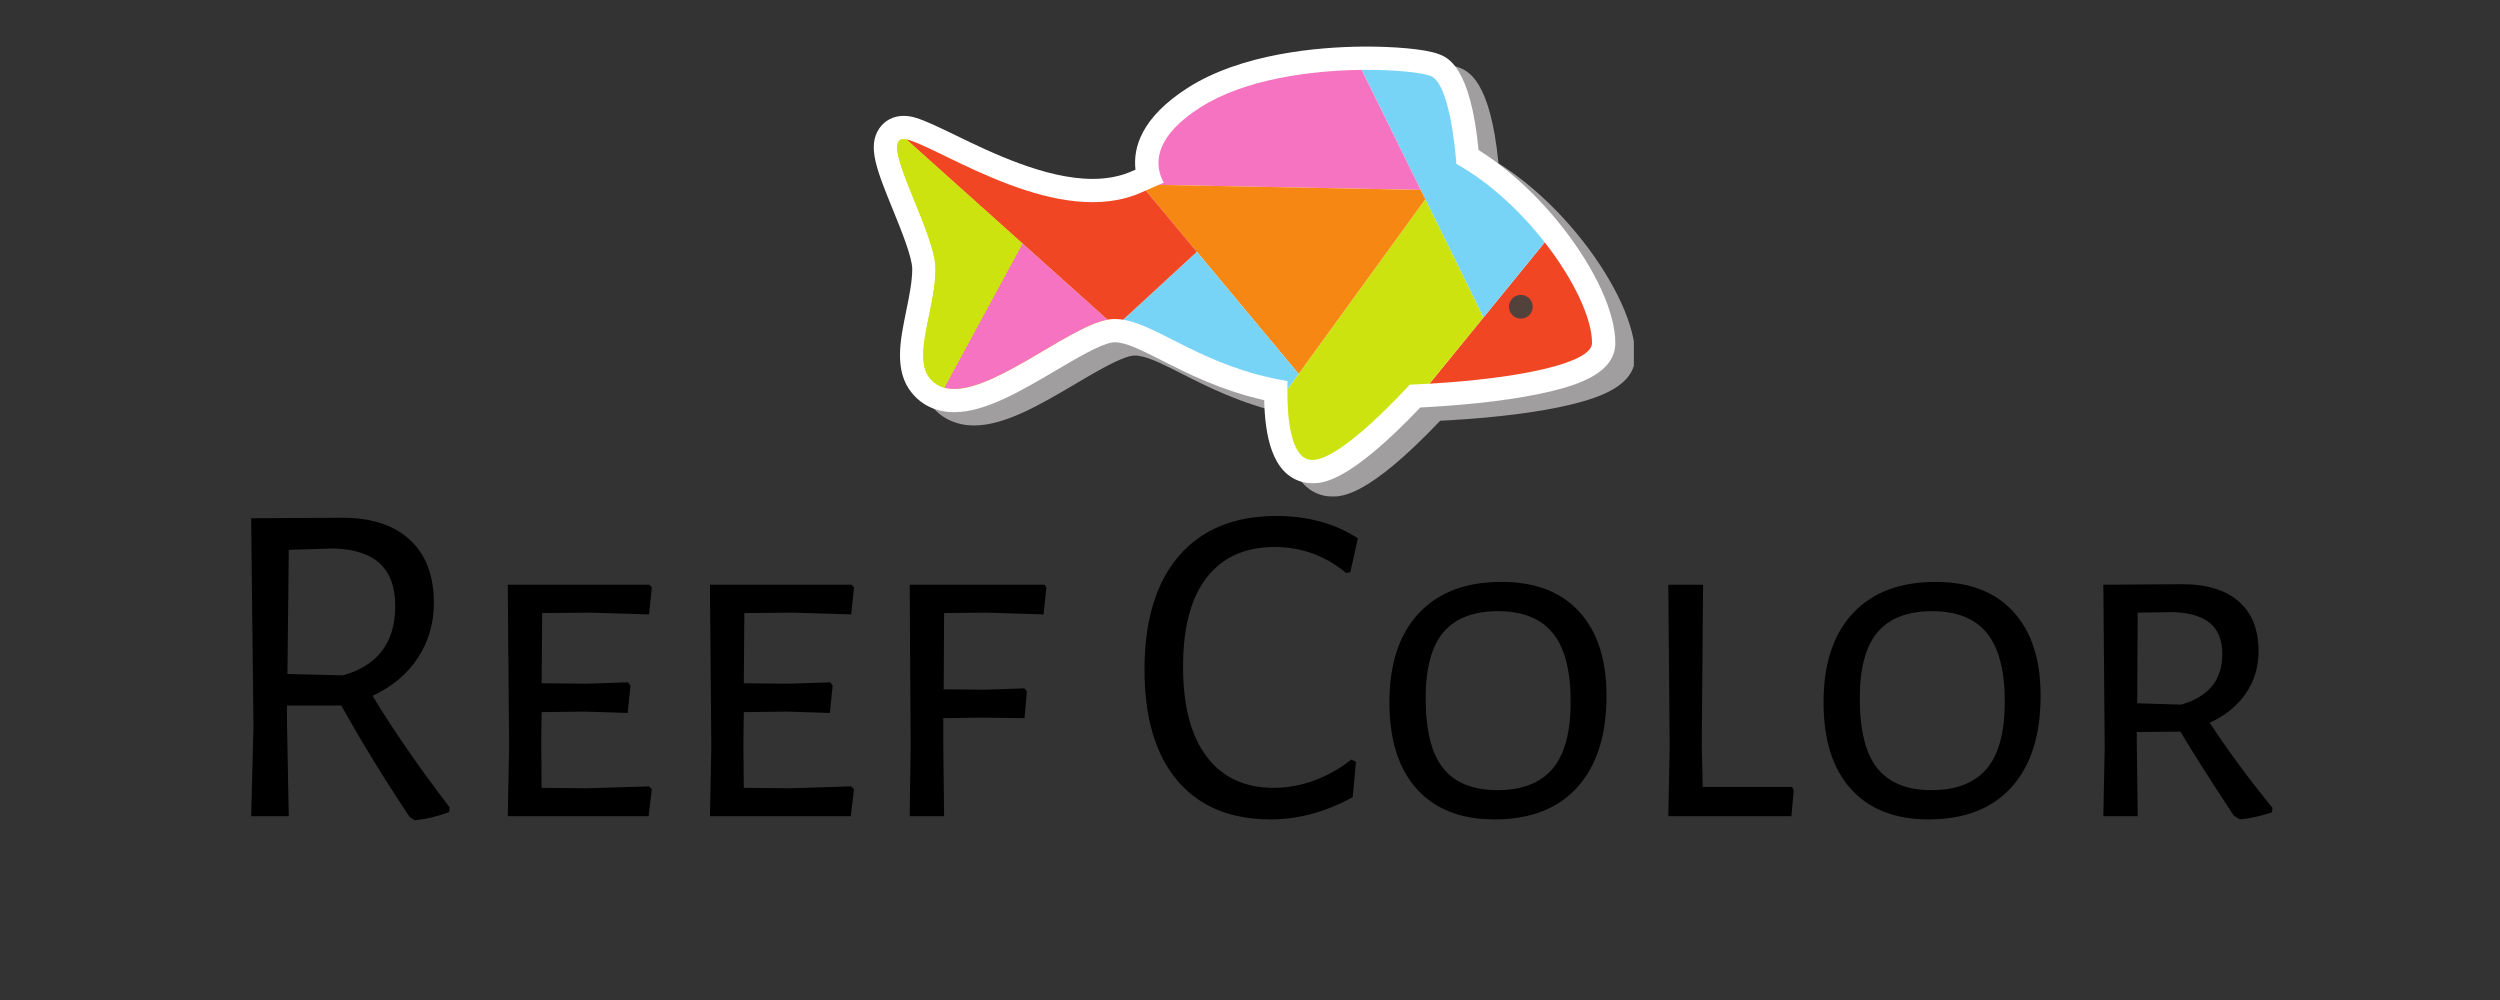 <svg xmlns="http://www.w3.org/2000/svg" xmlns:xlink="http://www.w3.org/1999/xlink" width="500" viewBox="0 0 375 150" height="200" preserveAspectRatio="xMidYMid meet"><rect x="0" y="0" width="375" height="150" fill="#333333" stroke="none"/><defs><g></g><clipPath id="ef21d352e9"><path d="M 134 8 L 245.078 8 L 245.078 74.484 L 134 74.484 Z M 134 8 " clip-rule="nonzero"></path></clipPath><clipPath id="0df02beeee"><path d="M 131 6.984 L 243 6.984 L 243 73 L 131 73 Z M 131 6.984 " clip-rule="nonzero"></path></clipPath></defs><g fill="#000000" fill-opacity="1"><g transform="translate(31.191, 122.427)"><g><path d="M 24.688 -18.062 C 27.75 -12.988 31.602 -7.41 36.25 -1.328 L 36.188 -0.625 C 34.508 0.02 32.789 0.438 31.031 0.625 L 30.266 0.141 C 26.453 -5.578 23.035 -11.156 20.016 -16.594 L 11.859 -16.594 L 11.859 -13.938 L 12.125 0 L 6.484 0 L 6.828 -13.453 L 6.484 -44.688 L 20.156 -44.766 C 24.52 -44.766 27.898 -43.66 30.297 -41.453 C 32.691 -39.242 33.891 -36.094 33.891 -32 C 33.891 -28.938 33.086 -26.18 31.484 -23.734 C 29.879 -21.297 27.613 -19.406 24.688 -18.062 Z M 11.922 -21.328 L 20.281 -21.125 C 25.488 -22.613 28.094 -26.078 28.094 -31.516 C 28.094 -34.348 27.328 -36.473 25.797 -37.891 C 24.266 -39.305 21.961 -40.062 18.891 -40.156 L 12.125 -39.953 Z M 11.922 -21.328 "></path></g></g></g><g fill="#000000" fill-opacity="1"><g transform="translate(69.884, 122.427)"><g><path d="M 27.469 -4.469 L 27.891 -4.047 L 27.406 0 L 6.281 0 L 6.484 -10.453 L 6.281 -34.719 L 27.531 -34.719 L 27.891 -34.297 L 27.469 -30.266 L 18.688 -30.531 L 11.438 -30.469 L 11.359 -19.938 L 18.266 -19.875 L 24.328 -20.078 L 24.688 -19.594 L 24.266 -15.484 L 17.844 -15.688 L 11.359 -15.609 L 11.297 -10.875 L 11.359 -4.25 L 18.203 -4.188 Z M 27.469 -4.469 "></path></g></g></g><g fill="#000000" fill-opacity="1"><g transform="translate(100.211, 122.427)"><g><path d="M 27.469 -4.469 L 27.891 -4.047 L 27.406 0 L 6.281 0 L 6.484 -10.453 L 6.281 -34.719 L 27.531 -34.719 L 27.891 -34.297 L 27.469 -30.266 L 18.688 -30.531 L 11.438 -30.469 L 11.359 -19.938 L 18.266 -19.875 L 24.328 -20.078 L 24.688 -19.594 L 24.266 -15.484 L 17.844 -15.688 L 11.359 -15.609 L 11.297 -10.875 L 11.359 -4.25 L 18.203 -4.188 Z M 27.469 -4.469 "></path></g></g></g><g fill="#000000" fill-opacity="1"><g transform="translate(130.537, 122.427)"><g><path d="M 11.078 -30.469 L 11.016 -19.031 L 17.016 -18.969 L 23.141 -19.172 L 23.5 -18.688 L 23.141 -14.703 L 16.516 -14.781 L 10.953 -14.703 L 10.953 -10.875 L 11.078 0 L 5.922 0 L 6.062 -10.453 L 5.922 -34.719 L 26.141 -34.719 L 26.422 -34.297 L 26 -30.266 L 17.438 -30.531 Z M 11.078 -30.469 "></path></g></g></g><g fill="#000000" fill-opacity="1"><g transform="translate(157.518, 122.427)"><g></g></g></g><g fill="#000000" fill-opacity="1"><g transform="translate(169.021, 122.427)"><g><path d="M 22.453 -45.031 C 27.141 -45.031 31.207 -43.914 34.656 -41.688 L 33.531 -36.609 L 32.906 -36.469 C 29.789 -39.07 26.211 -40.375 22.172 -40.375 C 17.754 -40.375 14.359 -38.848 11.984 -35.797 C 9.617 -32.754 8.438 -28.305 8.438 -22.453 C 8.438 -16.547 9.617 -12.035 11.984 -8.922 C 14.359 -5.805 17.707 -4.25 22.031 -4.25 C 24.07 -4.25 26.102 -4.617 28.125 -5.359 C 30.156 -6.109 32.004 -7.156 33.672 -8.5 L 34.375 -8.156 L 33.891 -2.859 C 29.836 -0.629 25.723 0.484 21.547 0.484 C 15.547 0.484 10.895 -1.453 7.594 -5.328 C 4.301 -9.211 2.656 -14.758 2.656 -21.969 C 2.656 -29.352 4.375 -35.039 7.812 -39.031 C 11.25 -43.031 16.129 -45.031 22.453 -45.031 Z M 22.453 -45.031 "></path></g></g></g><g fill="#000000" fill-opacity="1"><g transform="translate(205.273, 122.427)"><g><path d="M 19.938 -35.141 C 25 -35.141 28.891 -33.648 31.609 -30.672 C 34.336 -27.703 35.703 -23.5 35.703 -18.062 C 35.703 -12.156 34.25 -7.586 31.344 -4.359 C 28.438 -1.129 24.285 0.484 18.891 0.484 C 13.867 0.484 9.988 -1.035 7.25 -4.078 C 4.508 -7.117 3.141 -11.453 3.141 -17.078 C 3.141 -22.836 4.602 -27.285 7.531 -30.422 C 10.457 -33.566 14.594 -35.141 19.938 -35.141 Z M 19.453 -30.75 C 15.773 -30.75 13.039 -29.703 11.25 -27.609 C 9.469 -25.516 8.578 -22.211 8.578 -17.703 C 8.578 -12.867 9.457 -9.359 11.219 -7.172 C 12.988 -4.992 15.688 -3.906 19.312 -3.906 C 23.031 -3.906 25.797 -4.973 27.609 -7.109 C 29.422 -9.242 30.328 -12.594 30.328 -17.156 C 30.328 -21.844 29.43 -25.281 27.641 -27.469 C 25.848 -29.656 23.117 -30.75 19.453 -30.75 Z M 19.453 -30.75 "></path></g></g></g><g fill="#000000" fill-opacity="1"><g transform="translate(244.105, 122.427)"><g><path d="M 24.953 -3.906 L 24.609 0 L 6.141 0 L 6.344 -10.453 L 6.141 -34.719 L 11.359 -34.719 L 11.156 -10.875 L 11.297 -4.391 L 24.688 -4.391 Z M 24.953 -3.906 "></path></g></g></g><g fill="#000000" fill-opacity="1"><g transform="translate(270.389, 122.427)"><g><path d="M 19.938 -35.141 C 25 -35.141 28.891 -33.648 31.609 -30.672 C 34.336 -27.703 35.703 -23.5 35.703 -18.062 C 35.703 -12.156 34.25 -7.586 31.344 -4.359 C 28.438 -1.129 24.285 0.484 18.891 0.484 C 13.867 0.484 9.988 -1.035 7.25 -4.078 C 4.508 -7.117 3.141 -11.453 3.141 -17.078 C 3.141 -22.836 4.602 -27.285 7.531 -30.422 C 10.457 -33.566 14.594 -35.141 19.938 -35.141 Z M 19.453 -30.75 C 15.773 -30.75 13.039 -29.703 11.25 -27.609 C 9.469 -25.516 8.578 -22.211 8.578 -17.703 C 8.578 -12.867 9.457 -9.359 11.219 -7.172 C 12.988 -4.992 15.688 -3.906 19.312 -3.906 C 23.031 -3.906 25.797 -4.973 27.609 -7.109 C 29.422 -9.242 30.328 -12.594 30.328 -17.156 C 30.328 -21.844 29.43 -25.281 27.641 -27.469 C 25.848 -29.656 23.117 -30.75 19.453 -30.75 Z M 19.453 -30.75 "></path></g></g></g><g fill="#000000" fill-opacity="1"><g transform="translate(309.221, 122.427)"><g><path d="M 22.234 -14.016 C 25.078 -9.691 28.219 -5.438 31.656 -1.25 L 31.578 -0.562 C 29.629 0.039 28.023 0.391 26.766 0.484 L 25.859 -0.062 C 22.328 -5.414 19.656 -9.625 17.844 -12.688 L 11.297 -12.625 L 11.297 -10.875 L 11.438 0 L 6.281 0 L 6.484 -10.453 L 6.281 -34.719 L 18.125 -34.797 C 21.801 -34.797 24.625 -33.93 26.594 -32.203 C 28.57 -30.484 29.562 -28 29.562 -24.75 C 29.562 -22.375 28.922 -20.254 27.641 -18.391 C 26.359 -16.535 24.555 -15.078 22.234 -14.016 Z M 11.359 -16.938 L 17.922 -16.734 C 22.055 -17.891 24.125 -20.422 24.125 -24.328 C 24.125 -26.379 23.52 -27.914 22.312 -28.938 C 21.102 -29.957 19.266 -30.516 16.797 -30.609 L 11.438 -30.531 Z M 11.359 -16.938 "></path></g></g></g><g clip-path="url(#ef21d352e9)"><path fill="#a09e9f" d="M 199.828 74.477 C 201.324 74.477 205.223 74.477 216.027 63.113 C 216.559 63.086 217.086 63.059 217.613 63.027 C 224.703 62.609 230.875 61.816 235.457 60.727 C 240.023 59.641 245.27 57.836 245.285 53.453 C 245.297 48.938 242.363 42.484 237.449 36.188 L 237.445 36.188 C 233.715 31.41 229.266 27.316 224.77 24.492 C 223.551 11.887 220.113 10.598 218.781 10.102 C 216.57 9.273 211.617 8.98 208.047 8.98 C 207.766 8.98 207.48 8.98 207.195 8.984 C 200.953 9.051 189.266 9.949 181.105 15.195 C 174.152 19.66 172.93 24.18 173.312 27.434 C 173.312 27.434 172.945 27.594 172.812 27.652 C 171.09 28.43 169.09 28.824 166.867 28.824 C 159.801 28.824 151.66 24.875 146.27 22.258 C 143.797 21.055 141.844 20.105 140.297 19.645 C 140.059 19.57 139.82 19.512 139.562 19.465 L 139.523 19.457 C 139.191 19.398 138.859 19.367 138.543 19.367 C 137.023 19.367 135.68 20.062 134.867 21.27 C 133.059 23.957 134.508 27.52 136.914 33.422 C 138.141 36.434 139.82 40.562 139.82 42.344 C 139.82 44.246 139.359 46.488 138.914 48.652 C 138.012 53.039 137.074 57.574 139.719 60.875 C 140.758 62.172 142.09 63.055 143.68 63.496 C 144.441 63.711 145.258 63.82 146.113 63.82 C 150.75 63.82 156.125 60.648 161.324 57.578 C 164.398 55.766 167.879 53.711 169.73 53.379 C 169.785 53.367 169.836 53.355 169.891 53.352 C 169.996 53.34 170.102 53.332 170.215 53.332 C 170.422 53.332 170.652 53.352 170.902 53.391 C 172.535 53.652 174.742 54.773 177.293 56.07 C 181.062 57.984 186.047 60.52 192.613 62.016 C 192.738 67.105 193.684 73.121 198.434 74.309 C 198.879 74.422 199.352 74.477 199.828 74.477 " fill-opacity="1" fill-rule="nonzero"></path></g><path fill="#cce310" d="M 238.805 51.457 C 238.793 54.48 227.898 56.762 214.422 57.555 L 231.707 36.348 C 236.043 41.898 238.812 47.742 238.805 51.457 " fill-opacity="1" fill-rule="nonzero"></path><path fill="#cce310" d="M 136.305 20.992 C 141.867 22.668 158.949 34.398 171.266 28.844 C 171.469 28.75 171.672 28.664 171.875 28.574 C 172.512 28.293 173.148 28.008 173.785 27.734 C 174.047 27.621 174.309 27.508 174.57 27.398 C 173.289 25.098 172.625 20.883 180.004 16.141 C 186.684 11.852 196.652 10.566 204.246 10.484 C 209.301 10.426 213.301 10.902 214.57 11.379 C 217.422 12.445 218.305 22.535 218.457 24.586 C 223.492 27.395 228.133 31.77 231.707 36.348 L 222.52 47.617 L 214.422 57.555 C 213.449 57.609 212.465 57.66 211.469 57.703 C 207.188 62.301 199.617 69.766 196.293 68.934 C 193.656 68.277 193.086 62.992 193.105 58.406 L 213.793 29.883 L 194.789 56.082 L 193.105 58.406 C 193.105 57.984 193.109 57.566 193.121 57.16 C 180.621 55.086 173.91 48.824 168.465 47.957 C 167.793 47.852 167.141 47.82 166.496 47.895 C 166.375 47.91 166.246 47.93 166.117 47.953 L 135.941 20.906 C 136.055 20.926 136.172 20.953 136.305 20.992 " fill-opacity="1" fill-rule="nonzero"></path><g clip-path="url(#0df02beeee)"><path fill="#ffffff" d="M 135.555 17.379 C 135.875 17.379 136.203 17.41 136.535 17.469 L 136.578 17.477 C 136.832 17.523 137.074 17.578 137.312 17.652 C 138.855 18.117 140.812 19.066 143.285 20.266 C 148.672 22.883 156.816 26.836 163.883 26.836 C 166.102 26.836 168.102 26.441 169.828 25.664 C 169.957 25.605 170.324 25.445 170.324 25.445 C 169.941 22.191 171.164 17.672 178.117 13.203 C 186.281 7.961 197.969 7.062 204.207 6.992 C 204.496 6.988 204.781 6.988 205.059 6.988 C 208.629 6.988 213.586 7.281 215.797 8.109 C 217.129 8.609 220.562 9.898 221.785 22.504 C 226.281 25.328 230.727 29.422 234.457 34.195 L 234.461 34.199 C 239.379 40.496 242.309 46.949 242.297 51.465 C 242.285 55.844 237.039 57.652 232.469 58.738 C 227.891 59.824 221.719 60.621 214.625 61.035 C 214.102 61.066 213.574 61.098 213.043 61.125 C 202.238 72.488 198.34 72.484 196.844 72.484 C 196.363 72.484 195.895 72.43 195.445 72.32 C 190.695 71.129 189.754 65.117 189.629 60.027 C 183.062 58.531 178.074 55.996 174.309 54.082 C 171.754 52.785 169.547 51.664 167.914 51.402 C 167.664 51.363 167.434 51.344 167.23 51.344 C 167.117 51.344 167.008 51.348 166.902 51.359 C 166.852 51.367 166.797 51.379 166.742 51.387 C 164.891 51.723 161.41 53.777 158.34 55.59 C 153.141 58.656 147.762 61.828 143.125 61.828 C 142.27 61.828 141.453 61.723 140.695 61.508 C 139.105 61.062 137.77 60.18 136.734 58.883 C 134.09 55.586 135.023 51.051 135.93 46.664 C 136.371 44.5 136.836 42.258 136.836 40.355 C 136.836 38.574 135.152 34.445 133.926 31.434 C 131.523 25.531 130.07 21.969 131.879 19.281 C 132.695 18.07 134.035 17.379 135.555 17.379 " fill-opacity="1" fill-rule="nonzero"></path></g><path fill="#cce310" d="M 135.941 20.906 L 153.375 36.531 L 166.117 47.953 C 160.012 49.062 147.887 59.898 141.637 58.148 C 140.797 57.914 140.059 57.453 139.457 56.703 C 136.848 53.449 140.328 46.309 140.328 40.355 C 140.328 34.539 131.191 20.023 135.941 20.906 " fill-opacity="1" fill-rule="nonzero"></path><path fill="#f14624" d="M 238.805 51.457 C 238.793 54.48 227.898 56.762 214.422 57.555 L 231.707 36.348 C 236.043 41.898 238.812 47.742 238.805 51.457 " fill-opacity="1" fill-rule="nonzero"></path><path fill="#78d4f7" d="M 214.57 11.379 C 217.422 12.445 218.305 22.535 218.457 24.586 C 223.492 27.395 228.133 31.77 231.707 36.348 L 222.52 47.617 L 204.246 10.484 C 209.301 10.426 213.301 10.902 214.57 11.379 " fill-opacity="1" fill-rule="nonzero"></path><path fill="#f573c0" d="M 174.57 27.398 C 173.289 25.098 172.625 20.883 180.004 16.141 C 186.684 11.852 196.652 10.566 204.246 10.484 L 213.105 28.484 L 173.785 27.734 C 174.047 27.621 174.309 27.508 174.57 27.398 " fill-opacity="1" fill-rule="nonzero"></path><path fill="#cce310" d="M 222.52 47.617 L 214.422 57.555 C 213.449 57.609 212.465 57.66 211.469 57.703 C 207.188 62.301 199.617 69.766 196.293 68.934 C 193.656 68.277 193.086 62.992 193.105 58.406 L 213.793 29.883 L 222.52 47.617 " fill-opacity="1" fill-rule="nonzero"></path><path fill="#f68712" d="M 173.785 27.734 L 213.105 28.484 L 213.793 29.883 L 194.789 56.082 L 171.875 28.574 C 172.512 28.293 173.148 28.008 173.785 27.734 " fill-opacity="1" fill-rule="nonzero"></path><path fill="#78d4f7" d="M 194.789 56.082 L 193.105 58.406 C 193.105 57.984 193.109 57.566 193.121 57.16 C 180.621 55.086 173.91 48.824 168.465 47.957 L 179.531 37.766 L 194.789 56.082 " fill-opacity="1" fill-rule="nonzero"></path><path fill="#f14624" d="M 136.305 20.992 C 141.867 22.668 158.949 34.398 171.266 28.844 C 171.469 28.75 171.672 28.664 171.875 28.574 L 179.531 37.766 L 168.465 47.957 C 167.793 47.852 167.141 47.82 166.496 47.895 C 166.375 47.91 166.246 47.93 166.117 47.953 L 135.941 20.906 C 136.055 20.926 136.172 20.953 136.305 20.992 " fill-opacity="1" fill-rule="nonzero"></path><path fill="#f573c0" d="M 166.117 47.953 C 160.012 49.062 147.887 59.898 141.637 58.148 L 153.375 36.531 L 166.117 47.953 " fill-opacity="1" fill-rule="nonzero"></path><path fill="#cce310" d="M 139.457 56.703 C 136.848 53.449 140.328 46.309 140.328 40.355 C 140.328 34.539 131.191 20.023 135.941 20.906 L 153.375 36.531 L 141.637 58.148 C 140.797 57.914 140.059 57.453 139.457 56.703 " fill-opacity="1" fill-rule="nonzero"></path><path fill="#52423b" d="M 226.344 46.012 C 226.344 46.996 227.141 47.793 228.125 47.793 C 229.109 47.793 229.906 46.996 229.906 46.012 C 229.906 45.027 229.109 44.23 228.125 44.23 C 227.141 44.23 226.344 45.027 226.344 46.012 " fill-opacity="1" fill-rule="nonzero"></path></svg>